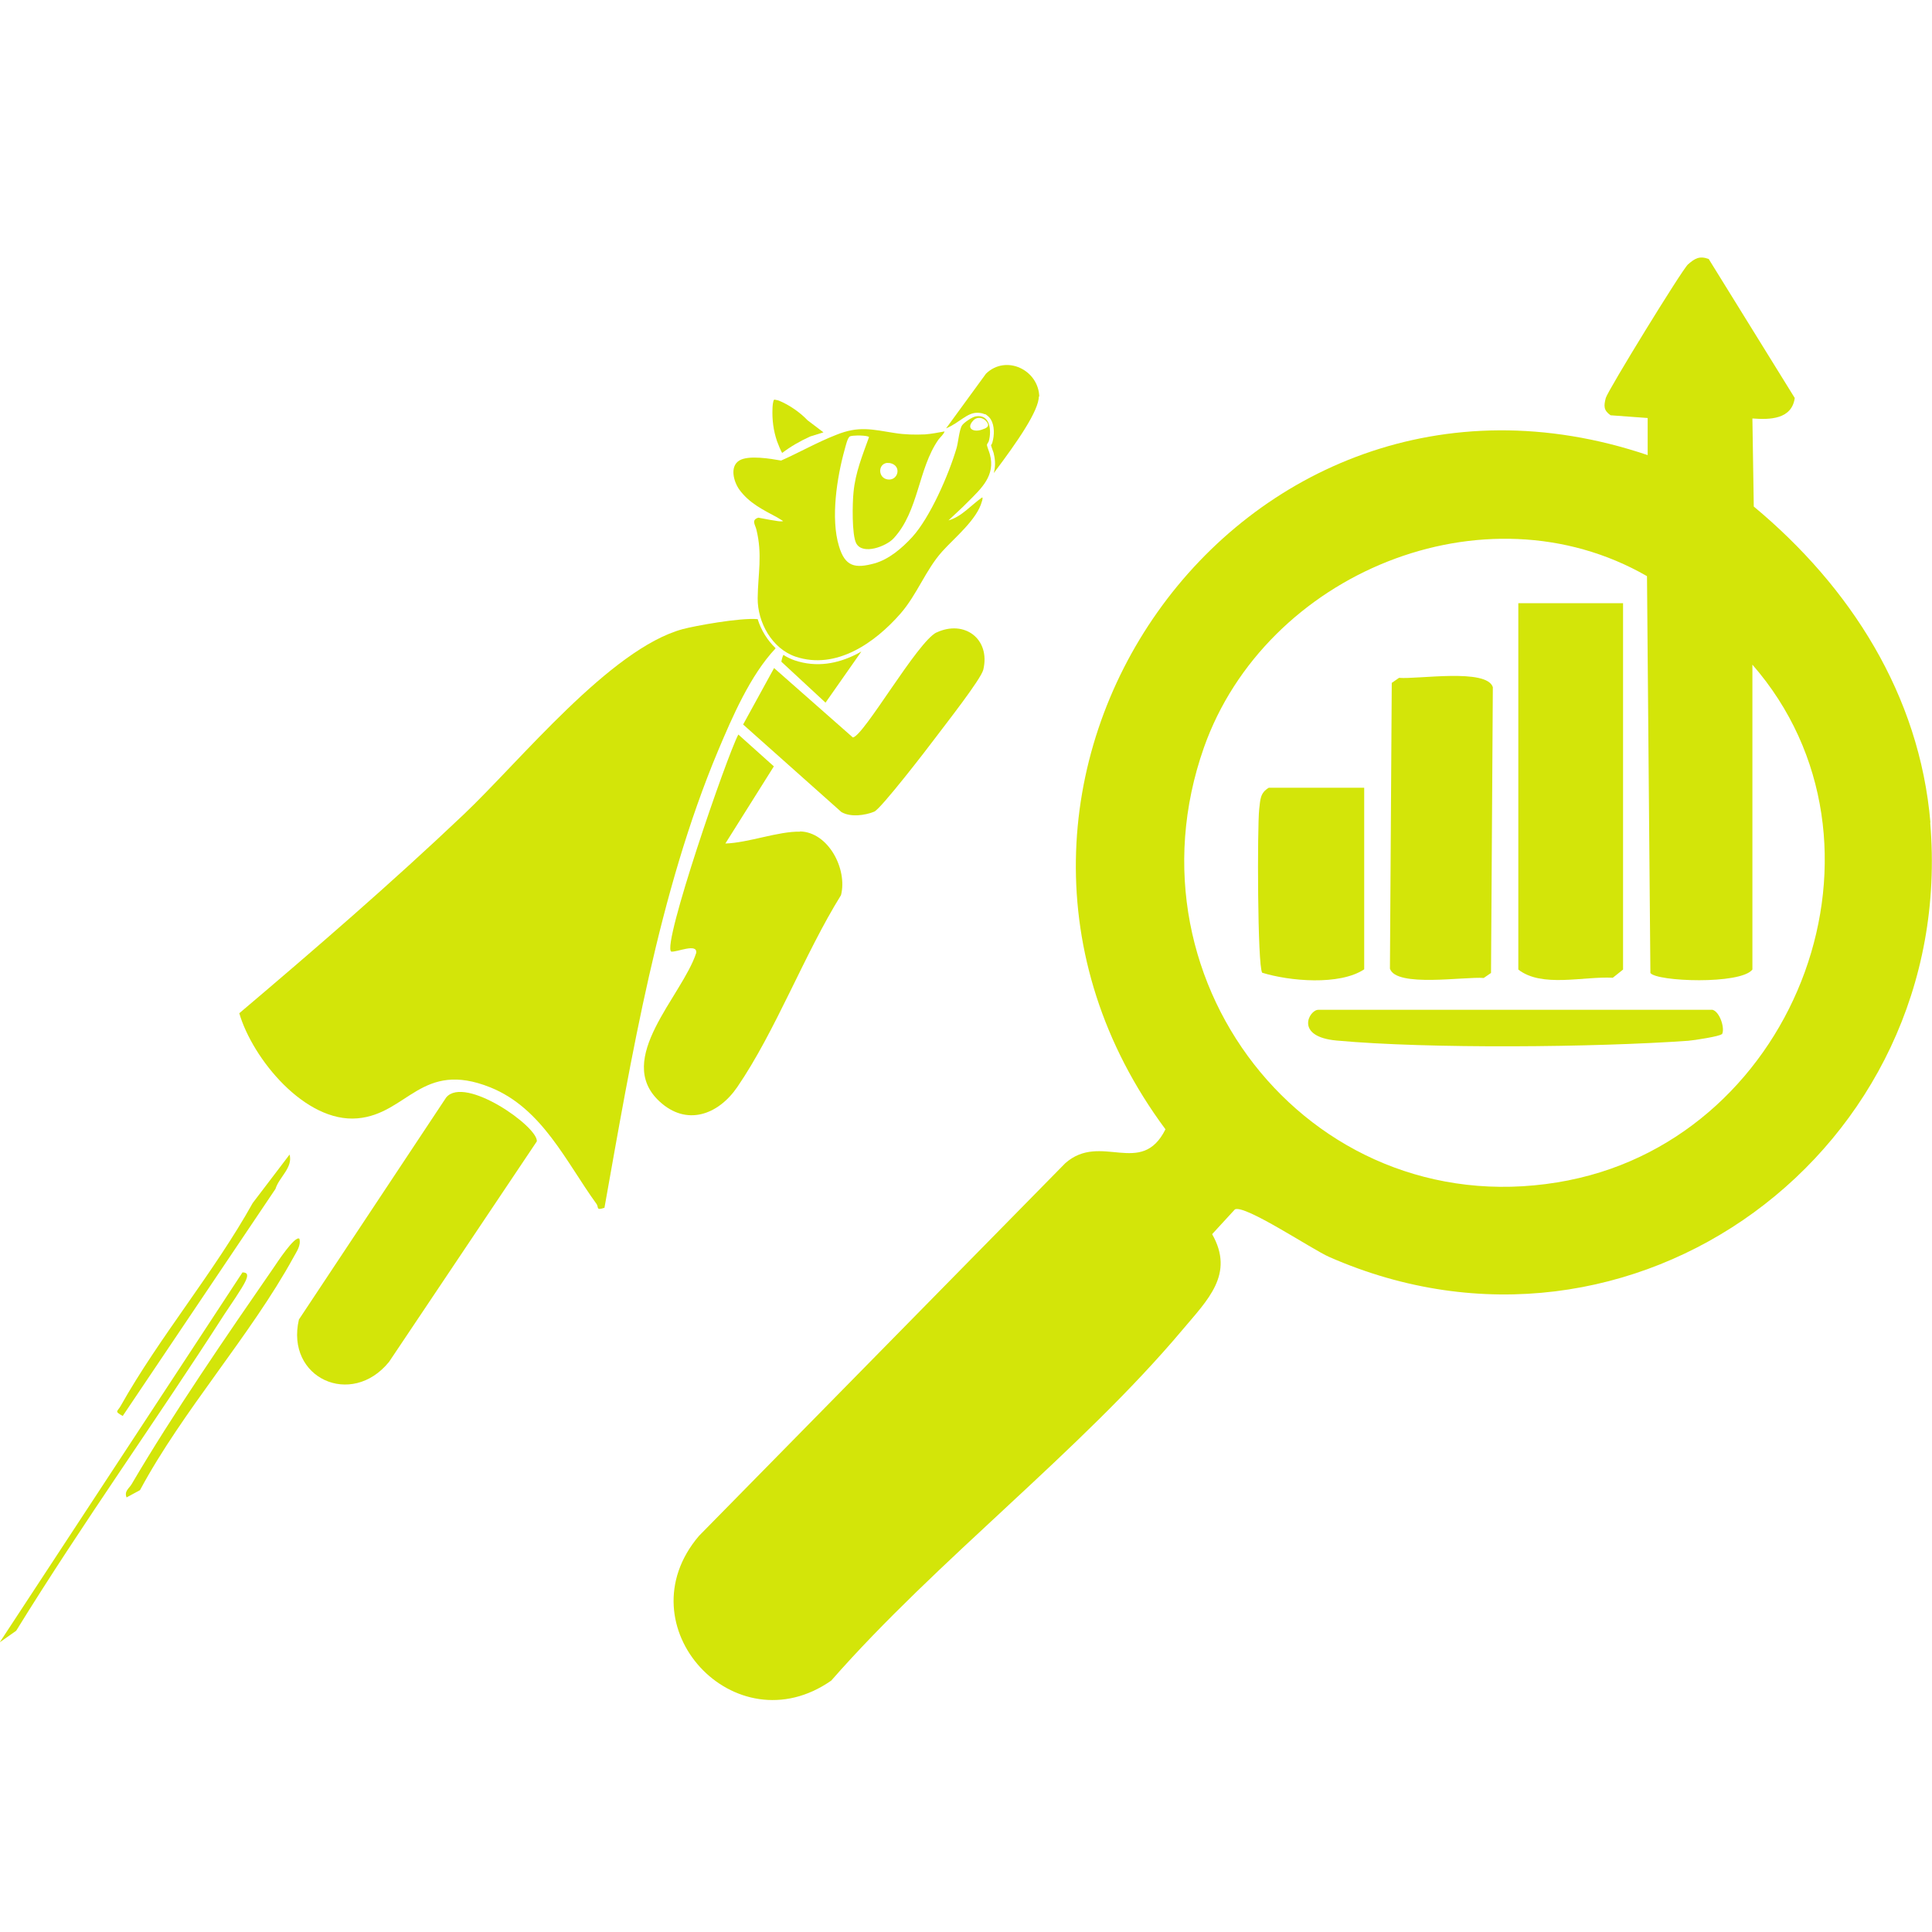 <svg width="75" height="75" viewBox="0 0 75 75" fill="none" xmlns="http://www.w3.org/2000/svg">
<g clip-path="url(#clip0_2981_6558)">
<path d="M74.939 31.932C74.515 26.968 71.828 22.781 68.081 19.663L68.028 16.245C68.708 16.298 69.557 16.28 69.672 15.45L66.331 10.053C65.968 9.921 65.792 10.035 65.526 10.265C65.297 10.468 62.416 15.158 62.336 15.45C62.256 15.759 62.248 15.927 62.522 16.121L63.962 16.227V17.667C48.08 12.305 35.362 30.527 45.243 43.839C44.306 45.72 42.733 43.936 41.354 45.155L27.134 59.623C24.155 63.12 28.53 67.855 32.269 65.24C36.379 60.55 41.938 56.337 45.906 51.62C46.878 50.463 47.939 49.465 47.055 47.91L47.939 46.948C48.328 46.753 50.935 48.502 51.598 48.794C63.388 53.978 76.008 44.616 74.93 31.932H74.939ZM60.913 45.817C51.129 47.76 43.467 38.291 46.737 29.017C49.123 22.269 57.625 18.736 63.936 22.366L64.068 37.77C64.298 38.106 67.568 38.23 68.028 37.638V25.802C74.038 32.691 69.822 44.042 60.904 45.817H60.913Z" fill="#D3E509"/>
<path d="M63.007 23.417V37.638L62.609 37.956C61.469 37.894 59.852 38.353 58.941 37.638V23.417H63.007Z" fill="#D3E509"/>
<path d="M57.952 26.676L57.881 37.77L57.598 37.965C56.865 37.903 54.196 38.344 53.957 37.602L54.028 26.509L54.311 26.314C55.044 26.376 57.713 25.934 57.952 26.676Z" fill="#D3E509"/>
<path d="M66.834 40.146C66.781 40.226 65.774 40.385 65.535 40.403C61.92 40.659 55.459 40.721 51.889 40.394C50.236 40.243 50.828 39.201 51.173 39.201H66.481C66.772 39.281 66.976 39.952 66.843 40.155L66.834 40.146Z" fill="#D3E509"/>
<path d="M52.958 30.58V37.629C52.003 38.265 50.05 38.088 48.998 37.761C48.813 37.505 48.804 32.091 48.883 31.402C48.928 31.049 48.91 30.784 49.255 30.58H52.958Z" fill="#D3E509"/>
<path d="M30.103 25.175C29.122 26.217 28.424 27.842 27.876 29.141C25.569 34.644 24.508 41.038 23.465 46.886C23.121 47.001 23.253 46.868 23.156 46.736C21.981 45.119 21.053 43.026 19.038 42.213C16.36 41.136 15.82 43.247 13.876 43.414C11.834 43.591 9.802 41.091 9.289 39.334C12.241 36.834 15.184 34.29 17.995 31.623C20.213 29.52 23.686 25.192 26.497 24.424C26.956 24.3 28.715 23.974 29.413 24.035C29.546 24.468 29.793 24.857 30.103 25.157V25.175Z" fill="#D3E509"/>
<path d="M30.333 24.724L30.369 24.919C30.369 24.919 30.324 24.963 30.298 24.98C30.068 24.768 29.891 24.495 29.768 24.212C29.927 24.371 30.121 24.645 30.333 24.715V24.724Z" fill="#D3E509"/>
<path d="M31.049 32.276C32.153 32.294 32.905 33.734 32.648 34.749C31.225 37.037 30.112 40.023 28.618 42.204C27.876 43.282 26.647 43.733 25.596 42.752C23.828 41.109 26.479 38.671 27.027 36.993C27.08 36.596 26.267 36.975 26.055 36.94C25.693 36.684 28.212 29.361 28.662 28.514L30.041 29.75L28.159 32.745C29.051 32.718 30.209 32.267 31.057 32.285L31.049 32.276Z" fill="#D3E509"/>
<path d="M15.104 52.866C13.646 54.667 11.074 53.502 11.604 51.223L17.322 42.602C18.047 41.736 20.893 43.741 20.84 44.307L15.104 52.866Z" fill="#D3E509"/>
<path d="M36.351 24.556C37.438 24.044 38.455 24.804 38.172 25.996C38.084 26.367 36.678 28.151 36.342 28.602C36.007 29.052 34.195 31.402 33.938 31.508C33.567 31.658 33.019 31.729 32.666 31.526L28.848 28.125L30.05 25.934L33.108 28.628C33.532 28.575 35.618 24.901 36.36 24.548L36.351 24.556Z" fill="#D3E509"/>
<path d="M35.565 18.771C35.512 18.93 35.468 19.089 35.415 19.248C35.291 18.992 35.203 18.762 35.238 18.621L35.972 17.614C35.804 17.985 35.68 18.382 35.565 18.771Z" fill="#D3E509"/>
<path d="M38.314 17.684C38.499 18.382 38.075 18.815 37.58 19.319L37.492 19.407C37.315 19.592 37.121 19.769 36.935 19.937C36.873 19.999 36.802 20.061 36.74 20.113L36.343 20.485L36.873 20.343C36.953 20.326 37.032 20.29 37.112 20.255C36.705 20.776 36.369 21.218 36.193 21.509C36.113 21.138 36.113 20.741 35.998 20.378C35.998 20.361 35.989 20.352 35.98 20.334C36.564 19.433 37.059 18.17 37.28 17.455C37.306 17.366 37.324 17.243 37.35 17.11C37.386 16.925 37.43 16.678 37.483 16.598C37.492 16.58 37.518 16.563 37.545 16.536C37.545 16.616 37.571 16.678 37.589 16.704C37.642 16.775 37.722 16.828 37.828 16.845C37.934 16.863 38.057 16.845 38.181 16.81C38.225 16.792 38.278 16.775 38.323 16.757C38.323 16.872 38.314 17.004 38.278 17.102C38.278 17.102 38.27 17.119 38.261 17.128C38.243 17.163 38.217 17.199 38.208 17.261C38.199 17.322 38.225 17.411 38.287 17.578C38.305 17.623 38.323 17.667 38.331 17.693L38.314 17.684Z" fill="#D3E509"/>
<path d="M40.328 15.379C40.336 15.927 39.506 17.137 38.578 18.365C38.639 18.144 38.648 17.896 38.578 17.614C38.578 17.578 38.551 17.534 38.533 17.473C38.516 17.419 38.48 17.331 38.472 17.287C38.472 17.287 38.472 17.269 38.48 17.269C38.498 17.243 38.516 17.216 38.525 17.172C38.604 16.898 38.613 16.527 38.463 16.28C38.445 16.254 38.427 16.227 38.401 16.201C38.374 16.174 38.348 16.148 38.312 16.121C38.304 16.112 38.286 16.103 38.277 16.095C38.277 16.095 38.251 16.077 38.233 16.077H38.215C38.145 16.042 38.047 16.024 37.932 16.024C37.535 16.024 37.252 16.404 36.739 16.625H36.73L38.277 14.505C39.055 13.754 40.319 14.355 40.345 15.406L40.328 15.379Z" fill="#D3E509"/>
<path d="M0 63.739L9.413 49.394C9.634 49.394 9.625 49.527 9.536 49.721C9.421 49.986 8.909 50.719 8.706 51.028C6.063 55.144 3.199 59.137 0.628 63.306L0 63.748L0 63.739Z" fill="#D3E509"/>
<path d="M11.242 44.819C11.375 45.331 10.836 45.693 10.694 46.153L4.764 54.968C4.419 54.773 4.561 54.809 4.693 54.562C6.196 51.894 8.308 49.394 9.811 46.7L11.242 44.819Z" fill="#D3E509"/>
<path d="M11.621 48.078C11.692 48.352 11.515 48.582 11.392 48.811C9.73 51.841 7.087 54.765 5.435 57.847L4.913 58.13C4.816 57.883 5.01 57.785 5.108 57.618C6.699 54.906 8.82 51.815 10.623 49.209C10.738 49.041 11.445 47.955 11.621 48.087V48.078Z" fill="#D3E509"/>
<path d="M30.942 25.369C30.801 25.325 30.677 25.263 30.562 25.184C30.942 24.768 31.641 25.263 32.33 25.263C32.578 25.263 32.816 25.228 33.055 25.192C32.427 25.493 31.703 25.625 30.951 25.378L30.942 25.369Z" fill="#D3E509"/>
<path d="M33.434 25.298L32.047 27.277L30.332 25.687C30.35 25.581 30.376 25.493 30.412 25.422C30.544 25.51 30.694 25.581 30.845 25.634C31.711 25.925 32.524 25.758 33.231 25.404C33.302 25.369 33.364 25.334 33.425 25.298H33.434Z" fill="#D3E509"/>
<path d="M30.191 20.096C29.634 19.796 29.086 19.539 28.697 19.001C28.485 18.7 28.317 18.117 28.697 17.879C29.051 17.658 29.926 17.808 30.323 17.879C31.039 17.561 31.737 17.163 32.462 16.881C33.337 16.527 33.841 16.669 34.733 16.81C35.114 16.872 35.52 16.881 35.909 16.863C36.156 16.845 36.422 16.792 36.669 16.748C36.625 16.872 36.51 16.96 36.43 17.066C35.635 18.206 35.67 19.84 34.689 20.9C34.415 21.2 33.496 21.562 33.24 21.094C33.063 20.767 33.09 19.504 33.134 19.107C33.205 18.347 33.478 17.685 33.735 16.969C33.717 16.916 33.346 16.898 33.266 16.907C33.205 16.907 33.037 16.916 32.992 16.943C32.895 16.996 32.824 17.34 32.789 17.455C32.489 18.532 32.241 20.122 32.568 21.2C32.807 22.004 33.196 22.075 33.947 21.871C34.513 21.712 35.016 21.279 35.414 20.847C36.112 20.078 36.828 18.427 37.129 17.411C37.199 17.19 37.235 16.678 37.349 16.51C37.429 16.395 37.738 16.192 37.871 16.165C38.446 16.059 38.498 16.731 38.384 17.128C38.366 17.181 38.322 17.216 38.313 17.269C38.313 17.331 38.41 17.561 38.428 17.64C38.649 18.462 38.101 18.956 37.571 19.486C37.332 19.734 37.067 19.963 36.819 20.202C37.332 20.061 37.703 19.601 38.127 19.31C38.163 19.31 38.127 19.442 38.118 19.46C37.933 20.167 37.058 20.873 36.581 21.403C35.935 22.119 35.608 23.073 34.954 23.823C33.956 24.963 32.453 26.014 30.889 25.493C29.97 25.184 29.404 24.159 29.413 23.223C29.422 22.286 29.607 21.536 29.36 20.546C29.316 20.37 29.157 20.184 29.439 20.096C29.652 20.131 29.872 20.184 30.085 20.211C30.182 20.228 30.314 20.255 30.403 20.228C30.323 20.184 30.253 20.131 30.173 20.087L30.191 20.096ZM34.459 18.612C34.866 18.674 35.025 18.073 34.548 17.976C34.513 17.976 34.433 17.967 34.398 17.976C34.071 18.055 34.097 18.559 34.459 18.612ZM38.118 16.678C38.278 16.625 38.437 16.563 38.313 16.386C38.18 16.201 37.933 16.157 37.774 16.333C37.491 16.642 37.8 16.792 38.118 16.678Z" fill="#D3E509"/>
<path d="M30.359 17.587C30.695 17.331 31.066 17.119 31.455 16.943L31.967 16.784L31.349 16.315C31.057 16.006 30.633 15.715 30.244 15.556C30.182 15.529 30.12 15.529 30.058 15.512C30.005 15.538 29.988 15.794 29.988 15.856C29.97 16.298 30.023 16.713 30.164 17.128C30.182 17.181 30.341 17.587 30.368 17.578L30.359 17.587Z" fill="#D3E509"/>
</g>
<defs>
<clipPath id="clip0_2981_6558">
<rect width="75" height="56" fill="white" transform="translate(0 10)"/>
</clipPath>
</defs>
</svg>
